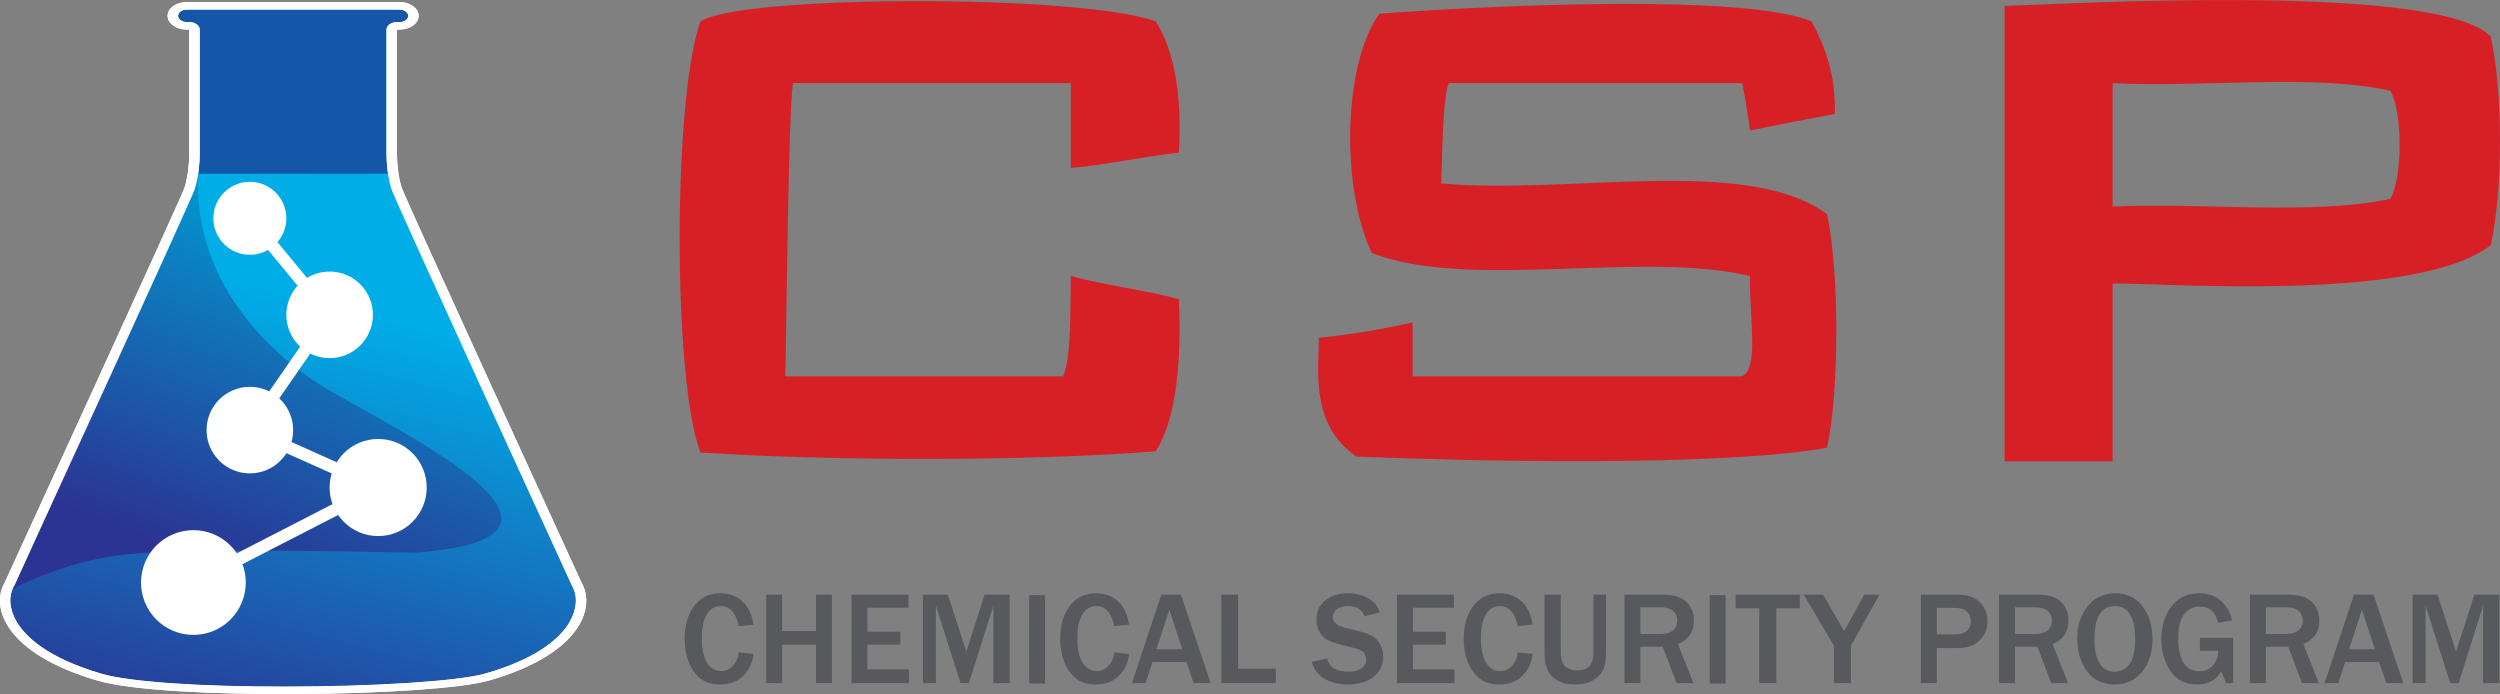 <?xml version="1.0" encoding="UTF-8" standalone="no"?>
<!DOCTYPE svg PUBLIC "-//W3C//DTD SVG 1.1//EN" "http://www.w3.org/Graphics/SVG/1.1/DTD/svg11.dtd">
<svg width="100%" height="100%" viewBox="0 0 8177 2271" version="1.1" xmlns="http://www.w3.org/2000/svg" xmlns:xlink="http://www.w3.org/1999/xlink" xml:space="preserve" xmlns:serif="http://www.serif.com/" style="fill-rule:evenodd;clip-rule:evenodd;stroke-miterlimit:10;">
    <rect x="0" y="0" width="8177" height="2271" fill="#808080" stroke="none"/>
    <g transform="matrix(4.167,0,0,4.167,-932.781,-1358.71)">
        <g transform="matrix(1,0,0,1,2178.9,482.155)">
            <path d="M0,36.344C-59.544,82.803 -268.582,64.995 -296.81,66.631L-296.81,205.949L-381.612,205.949L-381.612,-151.433C-325.098,-153.311 -39.373,-169.605 0,-127.204C9.691,-84.197 9.691,-6.663 0,36.344M-296.81,6.057C-225.454,2.726 -140.288,13.144 -78.746,0C-69.114,-17.142 -69.114,-67.66 -78.746,-84.803C-139.683,-98.553 -225.878,-87.105 -296.81,-90.86L-296.81,6.057Z" style="fill:rgb(215,31,38);fill-rule:nonzero;"/>
        </g>
        <g transform="matrix(1,0,0,1,1597.4,471.494)">
            <path d="M0,71.234C-84.682,50.942 -221.577,82.864 -296.81,53.062C-321.039,2.302 -319.524,-95.343 -290.752,-134.715C-191.109,-141.984 -3.029,-149.858 48.458,-128.658C58.877,-108.79 67.539,-87.165 66.63,-55.97C42.704,-51.608 18.898,-46.763 0,-43.007C-0.788,-50.579 -3.09,-65.419 -6.058,-80.199L-236.236,-80.199C-241.385,-70.568 -241.506,-16.537 -242.294,-1.454C-142.469,7.754 -1.938,-23.745 60.573,22.776C70.265,67.66 70.265,161.125 60.573,206.01C-24.351,221.092 -217.337,216.61 -308.924,212.976C-345.269,187.838 -338.363,145.437 -338.363,119.693C-314.558,117.391 -287.481,112.848 -264.767,107.578L-264.767,149.98L-6.058,149.98C6.784,142.408 0.061,110.668 0,71.234" style="fill:rgb(215,31,38);fill-rule:nonzero;"/>
        </g>
        <g transform="matrix(1,0,0,1,773.603,328.541)">
            <path d="M0,352.658C-21.686,295.84 -21.686,75.595 0,14.296C33.315,-6.905 299.838,-6.905 357.382,14.296C373.01,39.07 377.978,74.505 375.555,117.27C349.023,120.299 319.04,126.78 290.752,129.385L290.752,62.754L72.688,62.754C68.993,85.045 67.418,267.25 66.63,292.933L284.694,292.933C291.418,278.032 290.267,237.75 290.752,214.187C317.768,221.517 348.539,225.03 375.555,232.36C377.735,276.941 374.161,326.127 357.382,351.749C261.192,359.563 102.248,359.563 0,352.658" style="fill:rgb(215,31,38);fill-rule:nonzero;"/>
        </g>
    </g>
    <g transform="matrix(4.167,0,0,4.167,2416.23,2045.44)">
        <path d="M0,21.22L11.594,22.499C10.849,29.454 8.168,35.174 3.539,39.67C-1.102,44.165 -7.177,46.402 -14.711,46.402C-21.053,46.402 -26.205,44.821 -30.156,41.627C-34.106,38.445 -37.144,34.116 -39.28,28.653C-41.417,23.189 -42.484,17.17 -42.484,10.582C-42.484,0 -39.981,-8.602 -34.963,-15.234C-29.933,-21.866 -23.034,-25.182 -14.243,-25.182C-7.367,-25.182 -1.625,-23.056 2.949,-18.818C7.522,-14.578 10.416,-8.502 11.594,-0.613L0,0.612C-2.137,-9.859 -6.855,-15.112 -14.154,-15.112C-18.828,-15.112 -22.478,-12.93 -25.059,-8.569C-27.663,-4.207 -28.954,2.114 -28.954,10.382C-28.954,18.805 -27.563,25.147 -24.781,29.443C-22.01,33.727 -18.316,35.874 -13.742,35.874C-10.082,35.874 -6.967,34.439 -4.384,31.546C-1.803,28.675 -0.345,25.226 0,21.22" style="fill:rgb(88,89,92);fill-rule:nonzero;"/>
    </g>
    <g transform="matrix(4.167,0,0,4.167,2721.07,1945.01)">
        <path d="M0,69.446L-12.518,69.446L-12.518,39.28L-39.023,39.28L-39.023,69.446L-51.543,69.446L-51.543,0L-39.023,0L-39.023,28.53L-12.518,28.53L-12.518,0L0,0L0,69.446Z" style="fill:rgb(88,89,92);fill-rule:nonzero;"/>
    </g>
    <g transform="matrix(4.167,0,0,4.167,2973.16,1945.01)">
        <path d="M0,69.446L-45.133,69.446L-45.133,0L-0.457,0L-0.457,10.315L-32.604,10.315L-32.604,29.142L-6.765,29.142L-6.765,39.213L-32.604,39.213L-32.604,58.652L0,58.652L0,69.446Z" style="fill:rgb(88,89,92);fill-rule:nonzero;"/>
    </g>
    <g transform="matrix(4.167,0,0,4.167,3302.44,1945.01)">
        <path d="M0,69.446L-12.775,69.446L-12.775,8.633L-32.002,69.446L-38.567,69.446L-57.908,8.633L-57.908,69.446L-68.134,69.446L-68.134,0L-48.539,0L-33.995,44.71L-19.696,0L0,0L0,69.446Z" style="fill:rgb(88,89,92);fill-rule:nonzero;"/>
    </g>
    <g transform="matrix(-4.167,0,0,4.167,7718.3,-18161.9)">
        <rect x="1031.88" y="4825.66" width="12.507" height="69.446" style="fill:rgb(88,89,92);"/>
    </g>
    <g transform="matrix(4.167,0,0,4.167,3644.61,2045.44)">
        <path d="M0,21.22L11.605,22.499C10.86,29.454 8.167,35.174 3.538,39.67C-1.091,44.165 -7.167,46.402 -14.7,46.402C-21.042,46.402 -26.195,44.821 -30.134,41.627C-34.096,38.445 -37.145,34.116 -39.281,28.653C-41.417,23.189 -42.486,17.17 -42.486,10.582C-42.486,0 -39.97,-8.602 -34.952,-15.234C-29.934,-21.866 -23.035,-25.182 -14.244,-25.182C-7.356,-25.182 -1.625,-23.056 2.959,-18.818C7.533,-14.578 10.415,-8.502 11.605,-0.613L0,0.612C-2.137,-9.859 -6.855,-15.112 -14.144,-15.112C-18.828,-15.112 -22.456,-12.93 -25.06,-8.569C-27.652,-4.207 -28.955,2.114 -28.955,10.382C-28.955,18.805 -27.552,25.147 -24.77,29.443C-21.989,33.727 -18.316,35.874 -13.732,35.874C-10.071,35.874 -6.943,34.439 -4.374,31.546C-1.792,28.675 -0.334,25.226 0,21.22" style="fill:rgb(88,89,92);fill-rule:nonzero;"/>
    </g>
    <g transform="matrix(4.167,0,0,4.167,3866.84,2055.68)">
        <path d="M0,16.324L-10.126,-14.677L-20.252,16.324L0,16.324ZM22.288,42.885L8.901,42.885L3.36,26.35L-23.357,26.35L-28.798,42.885L-39.492,42.885L-16.436,-26.561L-1.013,-26.561L22.288,42.885Z" style="fill:rgb(88,89,92);fill-rule:nonzero;"/>
    </g>
    <g transform="matrix(4.167,0,0,4.167,4172.98,1945.01)">
        <path d="M0,69.446L-42.741,69.446L-42.741,0L-29.566,0L-29.566,58.085L0,58.085L0,69.446Z" style="fill:rgb(88,89,92);fill-rule:nonzero;"/>
    </g>
    <g transform="matrix(4.167,0,0,4.167,4290.47,2014.65)">
        <path d="M0,35.998L12.151,33.394C13.619,40.282 19.206,43.732 28.953,43.732C33.382,43.732 36.81,42.853 39.19,41.083C41.596,39.325 42.797,37.123 42.797,34.519C42.797,32.616 42.251,30.857 41.159,29.244C40.081,27.641 37.744,26.373 34.184,25.46L20.897,21.999C16.357,20.809 13.009,19.462 10.838,17.95C8.668,16.447 6.921,14.311 5.619,11.573C4.305,8.813 3.662,5.887 3.662,2.761C3.662,-3.449 5.965,-8.423 10.582,-12.173C15.188,-15.912 21.098,-17.793 28.286,-17.793C34.251,-17.793 39.58,-16.48 44.287,-13.865C48.983,-11.26 51.976,-7.555 53.268,-2.793L41.372,0.179C39.535,-5.085 35.263,-7.722 28.542,-7.722C24.637,-7.722 21.653,-6.898 19.617,-5.274C17.56,-3.649 16.535,-1.58 16.535,0.935C16.535,4.897 19.751,7.678 26.194,9.281L38.001,12.23C45.166,14.022 49.962,16.681 52.398,20.186C54.847,23.702 56.071,27.586 56.071,31.815C56.071,38.647 53.501,43.999 48.359,47.927C43.22,51.832 36.564,53.791 28.387,53.791C21.498,53.791 15.478,52.355 10.292,49.474C5.118,46.592 1.692,42.096 0,35.998" style="fill:rgb(88,89,92);fill-rule:nonzero;"/>
    </g>
    <g transform="matrix(4.167,0,0,4.167,4757.27,1945.01)">
        <path d="M0,69.446L-45.133,69.446L-45.133,0L-0.444,0L-0.444,10.315L-32.603,10.315L-32.603,29.142L-6.755,29.142L-6.755,39.213L-32.603,39.213L-32.603,58.652L0,58.652L0,69.446Z" style="fill:rgb(88,89,92);fill-rule:nonzero;"/>
    </g>
    <g transform="matrix(4.167,0,0,4.167,4964.42,2045.44)">
        <path d="M0,21.22L11.607,22.499C10.86,29.454 8.169,35.174 3.54,39.67C-1.089,44.165 -7.177,46.402 -14.709,46.402C-21.04,46.402 -26.193,44.821 -30.144,41.627C-34.094,38.445 -37.142,34.116 -39.279,28.653C-41.416,23.189 -42.472,17.17 -42.472,10.582C-42.472,0 -39.968,-8.602 -34.939,-15.234C-29.922,-21.866 -23.021,-25.182 -14.243,-25.182C-7.354,-25.182 -1.624,-23.056 2.962,-18.818C7.534,-14.578 10.417,-8.502 11.607,-0.613L0,0.612C-2.135,-9.859 -6.843,-15.112 -14.143,-15.112C-18.815,-15.112 -22.465,-12.93 -25.046,-8.569C-27.651,-4.207 -28.952,2.114 -28.952,10.382C-28.952,18.805 -27.551,25.147 -24.769,29.443C-21.986,33.727 -18.314,35.874 -13.729,35.874C-10.068,35.874 -6.953,34.439 -4.373,31.546C-1.79,28.675 -0.333,25.226 0,21.22" style="fill:rgb(88,89,92);fill-rule:nonzero;"/>
    </g>
    <g transform="matrix(4.167,0,0,4.167,5253.19,2238.78)">
        <path d="M0,-70.504L0,-25.894C0,-19.852 -0.679,-15.211 -2.037,-11.951C-3.396,-8.691 -6.01,-5.887 -9.893,-3.528C-13.777,-1.18 -18.519,0 -24.114,0C-29.779,0 -34.44,-1.014 -38.079,-3.049C-41.729,-5.086 -44.344,-7.868 -45.946,-11.417C-47.538,-14.955 -48.34,-19.484 -48.34,-24.971L-48.34,-70.504L-35.564,-70.504L-35.564,-25.894C-35.564,-19.786 -34.285,-15.768 -31.727,-13.865C-29.166,-11.94 -26.184,-10.994 -22.791,-10.994C-18.896,-10.994 -15.77,-12.007 -13.432,-14.066C-11.096,-16.113 -9.927,-20.052 -9.927,-25.894L-9.927,-70.504L0,-70.504Z" style="fill:rgb(88,89,92);fill-rule:nonzero;"/>
    </g>
    <g transform="matrix(4.167,0,0,4.167,5365.39,2105.71)">
        <path d="M0,-7.69L15.568,-7.69C20.075,-7.69 23.437,-8.648 25.639,-10.539C27.842,-12.441 28.954,-15.056 28.954,-18.384C28.954,-21.433 27.864,-23.902 25.694,-25.784C23.523,-27.664 20.487,-28.599 16.58,-28.599L0,-28.599L0,-7.69ZM41.618,30.878L28.388,30.878L17.604,2.336L0,2.336L0,30.878L-12.518,30.878L-12.518,-38.568L17.604,-38.568C25.984,-38.568 32.148,-36.688 36.075,-32.905C40.016,-29.122 41.984,-24.236 41.984,-18.217C41.984,-9.304 37.801,-3.161 29.455,0.188L41.618,30.878Z" style="fill:rgb(88,89,92);fill-rule:nonzero;"/>
    </g>
    <g transform="matrix(-4.167,0,0,4.167,12170.2,-18161.9)">
        <rect x="1566.11" y="4825.66" width="12.507" height="69.446" style="fill:rgb(88,89,92);"/>
    </g>
    <g transform="matrix(4.167,0,0,4.167,5809.98,1945.01)">
        <path d="M0,69.446L-13.431,69.446L-13.431,10.726L-31.914,10.726L-31.914,0L18.461,0L18.461,10.726L0,10.726L0,69.446Z" style="fill:rgb(88,89,92);fill-rule:nonzero;"/>
    </g>
    <g transform="matrix(4.167,0,0,4.167,6053.81,1945.01)">
        <path d="M0,69.446L-13.285,69.446L-13.285,40.136L-36.943,0L-21.788,0L-5.296,28.631L10.472,0L22.49,0L0,40.136L0,69.446Z" style="fill:rgb(88,89,92);fill-rule:nonzero;"/>
    </g>
    <g transform="matrix(4.167,0,0,4.167,6334.93,2104.46)">
        <path d="M0,-7.088L14.81,-7.088C18.671,-7.088 21.631,-8.035 23.667,-9.937C25.692,-11.839 26.715,-14.365 26.715,-17.515C26.715,-20.364 25.78,-22.8 23.89,-24.837C22.009,-26.874 18.604,-27.897 13.687,-27.897L0,-27.897L0,-7.088ZM0,31.179L-12.508,31.179L-12.508,-38.267L15.934,-38.267C24.034,-38.267 30.055,-36.243 33.961,-32.147C37.889,-28.064 39.847,-23.234 39.847,-17.671C39.847,-11.328 37.721,-6.187 33.493,-2.248C29.242,1.691 23.867,3.65 17.358,3.65L0,3.65L0,31.179Z" style="fill:rgb(88,89,92);fill-rule:nonzero;"/>
    </g>
    <g transform="matrix(4.167,0,0,4.167,6590.72,2105.71)">
        <path d="M0,-7.69L15.566,-7.69C20.085,-7.69 23.434,-8.648 25.648,-10.539C27.841,-12.441 28.954,-15.056 28.954,-18.384C28.954,-21.433 27.863,-23.902 25.693,-25.784C23.523,-27.664 20.496,-28.599 16.58,-28.599L0,-28.599L0,-7.69ZM41.616,30.878L28.386,30.878L17.604,2.336L0,2.336L0,30.878L-12.519,30.878L-12.519,-38.568L17.604,-38.568C25.982,-38.568 32.136,-36.688 36.076,-32.905C40.014,-29.122 41.973,-24.236 41.973,-18.217C41.973,-9.304 37.8,-3.161 29.455,0.188L41.616,30.878Z" style="fill:rgb(88,89,92);fill-rule:nonzero;"/>
    </g>
    <g transform="matrix(4.167,0,0,4.167,6916.47,1982.42)">
        <path d="M0,51.466C4.507,51.466 8.323,49.596 11.439,45.858C14.565,42.129 16.125,35.363 16.125,25.561C16.125,17.582 14.834,11.34 12.251,6.81C9.683,2.282 5.675,0.011 0.245,0.011C-10.47,0.011 -15.835,8.658 -15.835,25.905C-15.835,34.296 -14.466,40.638 -11.729,44.978C-9.002,49.296 -5.085,51.466 0,51.466M-0.101,61.525C-9.325,61.525 -16.514,58.064 -21.653,51.143C-26.783,44.221 -29.354,35.675 -29.354,25.505C-29.354,15.402 -26.627,6.944 -21.165,0.145C-15.702,-6.654 -8.502,-10.059 0.456,-10.059C9.481,-10.059 16.612,-6.654 21.855,0.145C27.096,6.944 29.712,15.446 29.712,25.661C29.712,36.377 26.984,45.045 21.554,51.632C16.103,58.231 8.891,61.525 -0.101,61.525" style="fill:rgb(88,89,92);fill-rule:nonzero;"/>
    </g>
    <g transform="matrix(4.167,0,0,4.167,7304.13,2092.91)">
        <path d="M0,-1.568L0,33.951L-5.542,33.951L-9.371,24.58C-13.388,31.536 -19.652,35.008 -28.132,35.008C-37.601,35.008 -44.666,31.425 -49.329,24.225C-53.992,17.048 -56.328,8.714 -56.328,-0.756C-56.328,-10.759 -53.725,-19.227 -48.506,-26.172C-43.311,-33.104 -36.03,-36.576 -26.663,-36.576C-19.675,-36.576 -13.922,-34.55 -9.415,-30.489C-4.896,-26.45 -2.048,-21.387 -0.858,-15.355L-11.751,-13.43C-13.788,-21.898 -18.662,-26.138 -26.352,-26.138C-31.28,-26.138 -35.286,-24.135 -38.392,-20.151C-41.483,-16.134 -43.042,-9.981 -43.042,-1.669C-43.042,15.869 -37.545,24.626 -26.551,24.626C-22.277,24.626 -18.75,23.157 -15.946,20.208C-13.154,17.26 -11.751,13.353 -11.751,8.502L-26.095,8.502L-26.095,-1.568L0,-1.568Z" style="fill:rgb(88,89,92);fill-rule:nonzero;"/>
    </g>
    <g transform="matrix(4.167,0,0,4.167,7411.05,2105.71)">
        <path d="M0,-7.69L15.59,-7.69C20.086,-7.69 23.457,-8.648 25.65,-10.539C27.863,-12.441 28.964,-15.056 28.964,-18.384C28.964,-21.433 27.875,-23.902 25.705,-25.784C23.535,-27.664 20.497,-28.599 16.603,-28.599L0,-28.599L0,-7.69ZM41.64,30.878L28.408,30.878L17.626,2.336L0,2.336L0,30.878L-12.496,30.878L-12.496,-38.568L17.626,-38.568C25.982,-38.568 32.147,-36.688 36.086,-32.905C40.015,-29.122 41.985,-24.236 41.985,-18.217C41.985,-9.304 37.813,-3.161 29.465,0.188L41.64,30.878Z" style="fill:rgb(88,89,92);fill-rule:nonzero;"/>
    </g>
    <g transform="matrix(4.167,0,0,4.167,7767.83,2055.68)">
        <path d="M0,16.324L-10.139,-14.677L-20.253,16.324L0,16.324ZM22.276,42.885L8.901,42.885L3.349,26.35L-23.367,26.35L-28.81,42.885L-39.492,42.885L-16.446,-26.561L-1.024,-26.561L22.276,42.885Z" style="fill:rgb(88,89,92);fill-rule:nonzero;"/>
    </g>
    <g transform="matrix(4.167,0,0,4.167,8174.95,1945.01)">
        <path d="M0,69.446L-12.764,69.446L-12.764,8.633L-32.002,69.446L-38.558,69.446L-57.896,8.633L-57.896,69.446L-68.123,69.446L-68.123,0L-48.527,0L-33.993,44.71L-19.685,0L0,0L0,69.446Z" style="fill:rgb(88,89,92);fill-rule:nonzero;"/>
    </g>
    <g transform="matrix(4.167,0,0,4.167,1902.55,391.417)">
        <path d="M0,363.671C0,363.671 -138.593,61.742 -141.341,53.224C-144.067,44.717 -144.981,33.578 -144.981,27.029L-144.981,-70.703L-143.022,-70.703C-134.721,-70.703 -127.978,-75.544 -127.978,-81.513C-127.978,-87.5 -134.721,-92.335 -143.022,-92.335L-309.979,-92.335C-318.303,-92.335 -325.035,-87.5 -325.035,-81.513C-325.035,-75.544 -318.303,-70.703 -309.979,-70.703L-308.043,-70.703L-308.043,27.029C-308.043,33.578 -308.956,44.717 -311.693,53.224C-314.43,61.742 -453.035,363.671 -453.035,363.671C-463.962,382.654 -452.611,419.097 -380.082,440.272C-326.27,456.006 -116.549,452.735 -72.941,440.272C-0.189,419.52 10.95,382.654 0,363.671" style="fill:white;fill-rule:nonzero;"/>
    </g>
    <g transform="matrix(4.167,0,0,4.167,928.2,31.261)">
        <path d="M0,531.417C-67.867,531.417 -121.357,527.623 -143.167,521.258C-185.741,508.806 -202.877,492.137 -209.709,480.341C-215.474,470.46 -216.164,460.267 -211.602,452.345C-211.513,452.211 -211.445,452.078 -211.39,451.944C-197.18,421.009 -72.596,149.521 -69.859,140.985C-67.01,132.128 -65.998,120.633 -65.998,113.467L-65.998,15.734C-65.998,12.479 -69.659,9.848 -74.21,9.848L-76.135,9.848C-79.907,9.848 -82.979,7.634 -82.979,4.918C-82.979,2.209 -79.907,0 -76.135,0L90.811,0C94.605,0 97.677,2.209 97.677,4.918C97.677,7.634 94.605,9.848 90.811,9.848L88.863,9.848C84.324,9.848 80.652,12.479 80.652,15.734L80.652,113.467C80.652,120.633 81.653,132.128 84.524,140.996C87.261,149.521 211.834,421.009 226.055,451.944C226.122,452.078 226.189,452.211 226.266,452.345C230.829,460.301 230.083,470.938 224.264,480.842C217.32,492.615 200.184,509.173 157.854,521.235C137.18,527.145 70.793,531.417 0,531.417" style="fill:rgb(20,86,167);fill-rule:nonzero;"/>
    </g>
    <g transform="matrix(-370.442,1466.92,1466.92,370.443,1195.03,1029.66)">
        <path d="M-0.207,-0.425C0.042,-0.471 0.696,-0.582 0.753,-0.592C0.753,-0.592 0.753,-0.592 0.754,-0.593C0.778,-0.599 0.805,-0.591 0.827,-0.569C0.854,-0.542 0.887,-0.485 0.892,-0.363C0.894,-0.301 0.868,-0.155 0.822,0.026C0.775,0.215 0.718,0.389 0.689,0.44C0.628,0.545 0.572,0.58 0.536,0.59C0.506,0.599 0.477,0.594 0.459,0.577C0.458,0.576 0.458,0.576 0.458,0.576C0.413,0.54 -0.11,0.131 -0.308,-0.027L-0.207,-0.425Z" style="fill:url(#_Linear1);fill-rule:nonzero;"/>
    </g>
    <g transform="matrix(-440.559,1118.36,1118.36,440.559,1646.01,921.678)">
        <path d="M1.256,-0.934C1.256,-0.934 1.257,-0.935 1.257,-0.935C1.261,-0.935 1.264,-0.935 1.267,-0.936C1.207,-0.883 1.132,-0.801 1.078,-0.704C1.017,-0.598 0.902,-0.295 0.831,-0.107C0.799,-0.02 0.776,0.042 0.773,0.048C0.515,0.585 0.48,-0.192 0.44,-0.377C0.42,-0.471 0.337,-0.777 0.03,-0.88C0.03,-0.88 1.183,-0.929 1.256,-0.934Z" style="fill:url(#_Linear2);fill-rule:nonzero;"/>
    </g>
    <g transform="matrix(4.167,0,0,4.167,1862.63,263.36)">
        <path d="M0,425.138C-6.943,436.911 -24.08,453.469 -66.409,465.532C-87.083,471.441 -153.471,475.713 -224.264,475.713C-292.131,475.713 -345.621,471.919 -367.431,465.554C-410.005,453.102 -427.141,436.433 -433.973,424.638C-439.737,414.756 -440.427,404.563 -435.865,396.641C-435.776,396.507 -435.709,396.374 -435.654,396.241C-421.444,365.305 -296.859,93.817 -294.123,85.282C-291.274,76.424 -290.261,64.929 -290.261,57.763L-290.261,-39.969C-290.261,-43.225 -293.922,-45.856 -298.474,-45.856L-300.399,-45.856C-304.17,-45.856 -307.242,-48.07 -307.242,-50.786C-307.242,-53.495 -304.17,-55.704 -300.399,-55.704L-133.453,-55.704C-129.658,-55.704 -126.587,-53.495 -126.587,-50.786C-126.587,-48.07 -129.658,-45.856 -133.453,-45.856L-135.4,-45.856C-139.939,-45.856 -143.612,-43.225 -143.612,-39.969L-143.612,57.763C-143.612,64.929 -142.61,76.424 -139.739,85.292C-137.002,93.817 -12.429,365.305 1.791,396.241C1.858,396.374 1.925,396.507 2.002,396.641C6.565,404.597 5.82,415.235 0,425.138M9.581,394.405C9.581,394.405 -129.013,92.476 -131.76,83.957C-134.487,75.451 -135.4,64.312 -135.4,57.763L-135.4,-39.969L-133.441,-39.969C-125.14,-39.969 -118.397,-44.81 -118.397,-50.779C-118.397,-56.766 -125.14,-61.602 -133.441,-61.602L-300.399,-61.602C-308.723,-61.602 -315.454,-56.766 -315.454,-50.779C-315.454,-44.81 -308.723,-39.969 -300.399,-39.969L-298.462,-39.969L-298.462,57.763C-298.462,64.312 -299.375,75.451 -302.112,83.957C-304.85,92.476 -443.455,394.405 -443.455,394.405C-454.381,413.388 -443.031,449.83 -370.501,471.006C-316.689,486.74 -106.969,483.469 -63.36,471.006C9.392,450.253 20.53,413.388 9.581,394.405" style="fill:white;fill-rule:nonzero;"/>
    </g>
    <g transform="matrix(0,-4.167,-4.167,0,632.555,1734.03)">
        <path d="M-41.1,-41.111C-63.811,-41.111 -82.216,-22.707 -82.216,-0.005C-82.216,22.695 -63.811,41.1 -41.1,41.1C-18.4,41.1 0.005,22.695 0.005,-0.005C0.005,-22.707 -18.4,-41.111 -41.1,-41.111" style="fill:white;fill-rule:nonzero;"/>
    </g>
    <g transform="matrix(0,-4.167,-4.167,0,817.248,1265.18)">
        <path d="M-33.984,-33.972C-52.745,-33.972 -67.95,-18.75 -67.95,0.012C-67.95,18.773 -52.745,33.984 -33.984,33.984C-15.212,33.984 -0.006,18.773 -0.006,0.012C-0.006,-18.75 -15.212,-33.972 -33.984,-33.972" style="fill:white;fill-rule:nonzero;"/>
    </g>
    <g transform="matrix(0,-4.167,-4.167,0,1078.08,888.23)">
        <path d="M-33.97,-33.987C-52.742,-33.987 -67.959,-18.776 -67.959,-0.014C-67.959,18.746 -52.742,33.97 -33.97,33.97C-15.215,33.97 0.002,18.746 0.002,-0.014C0.002,-18.776 -15.215,-33.987 -33.97,-33.987" style="fill:white;fill-rule:nonzero;"/>
    </g>
    <g transform="matrix(0,-4.167,-4.167,0,817.262,594.648)">
        <path d="M-28.646,-28.628C-44.446,-28.628 -57.271,-15.798 -57.271,0.004C-57.271,15.815 -44.446,28.646 -28.646,28.646C-12.828,28.646 -0.003,15.815 -0.003,0.004C-0.003,-15.798 -12.828,-28.628 -28.646,-28.628" style="fill:white;fill-rule:nonzero;"/>
    </g>
    <g transform="matrix(-3.706,1.905,1.905,3.706,737.035,2026.24)">
        <path d="M-154.059,-37.283L9.022,-37.283" style="fill:none;fill-rule:nonzero;stroke:white;stroke-width:9.6px;"/>
    </g>
    <g transform="matrix(3.803,1.702,1.702,-3.803,873.853,1329.26)">
        <path d="M-4.812,-22.536L105.539,-22.536" style="fill:none;fill-rule:nonzero;stroke:white;stroke-width:9.6px;"/>
    </g>
    <g transform="matrix(2.371,-3.426,-3.426,-2.371,1028.43,1432.81)">
        <path d="M-23.71,45.242L86.325,45.242" style="fill:none;fill-rule:nonzero;stroke:white;stroke-width:9.6px;"/>
    </g>
    <g transform="matrix(-2.654,-3.212,-3.212,2.654,986.273,670.76)">
        <path d="M-80.46,37.892L17.845,37.892" style="fill:none;fill-rule:nonzero;stroke:white;stroke-width:9.6px;"/>
    </g>
    <g transform="matrix(0,-4.167,-4.167,0,1236.97,1435.75)">
        <path d="M-38.131,-38.092C-59.173,-38.092 -76.221,-21.011 -76.221,0.019C-76.221,21.061 -59.173,38.131 -38.131,38.131C-17.067,38.131 -0.002,21.061 -0.002,0.019C-0.002,-21.011 -17.067,-38.092 -38.131,-38.092" style="fill:white;fill-rule:nonzero;"/>
    </g>
    <defs>
        <linearGradient id="_Linear1" x1="0" y1="0" x2="1" y2="0" gradientUnits="userSpaceOnUse" gradientTransform="matrix(1,0,0,-1,0,-5.46897e-05)"><stop offset="0" style="stop-color:rgb(0,173,231);stop-opacity:1"/><stop offset="1" style="stop-color:rgb(43,52,147);stop-opacity:1"/></linearGradient>
        <linearGradient id="_Linear2" x1="0" y1="0" x2="1" y2="0" gradientUnits="userSpaceOnUse" gradientTransform="matrix(1,0,0,-1,0,-0.351)"><stop offset="0" style="stop-color:rgb(0,155,208);stop-opacity:1"/><stop offset="1" style="stop-color:rgb(43,52,147);stop-opacity:1"/></linearGradient>
    </defs>
</svg>
